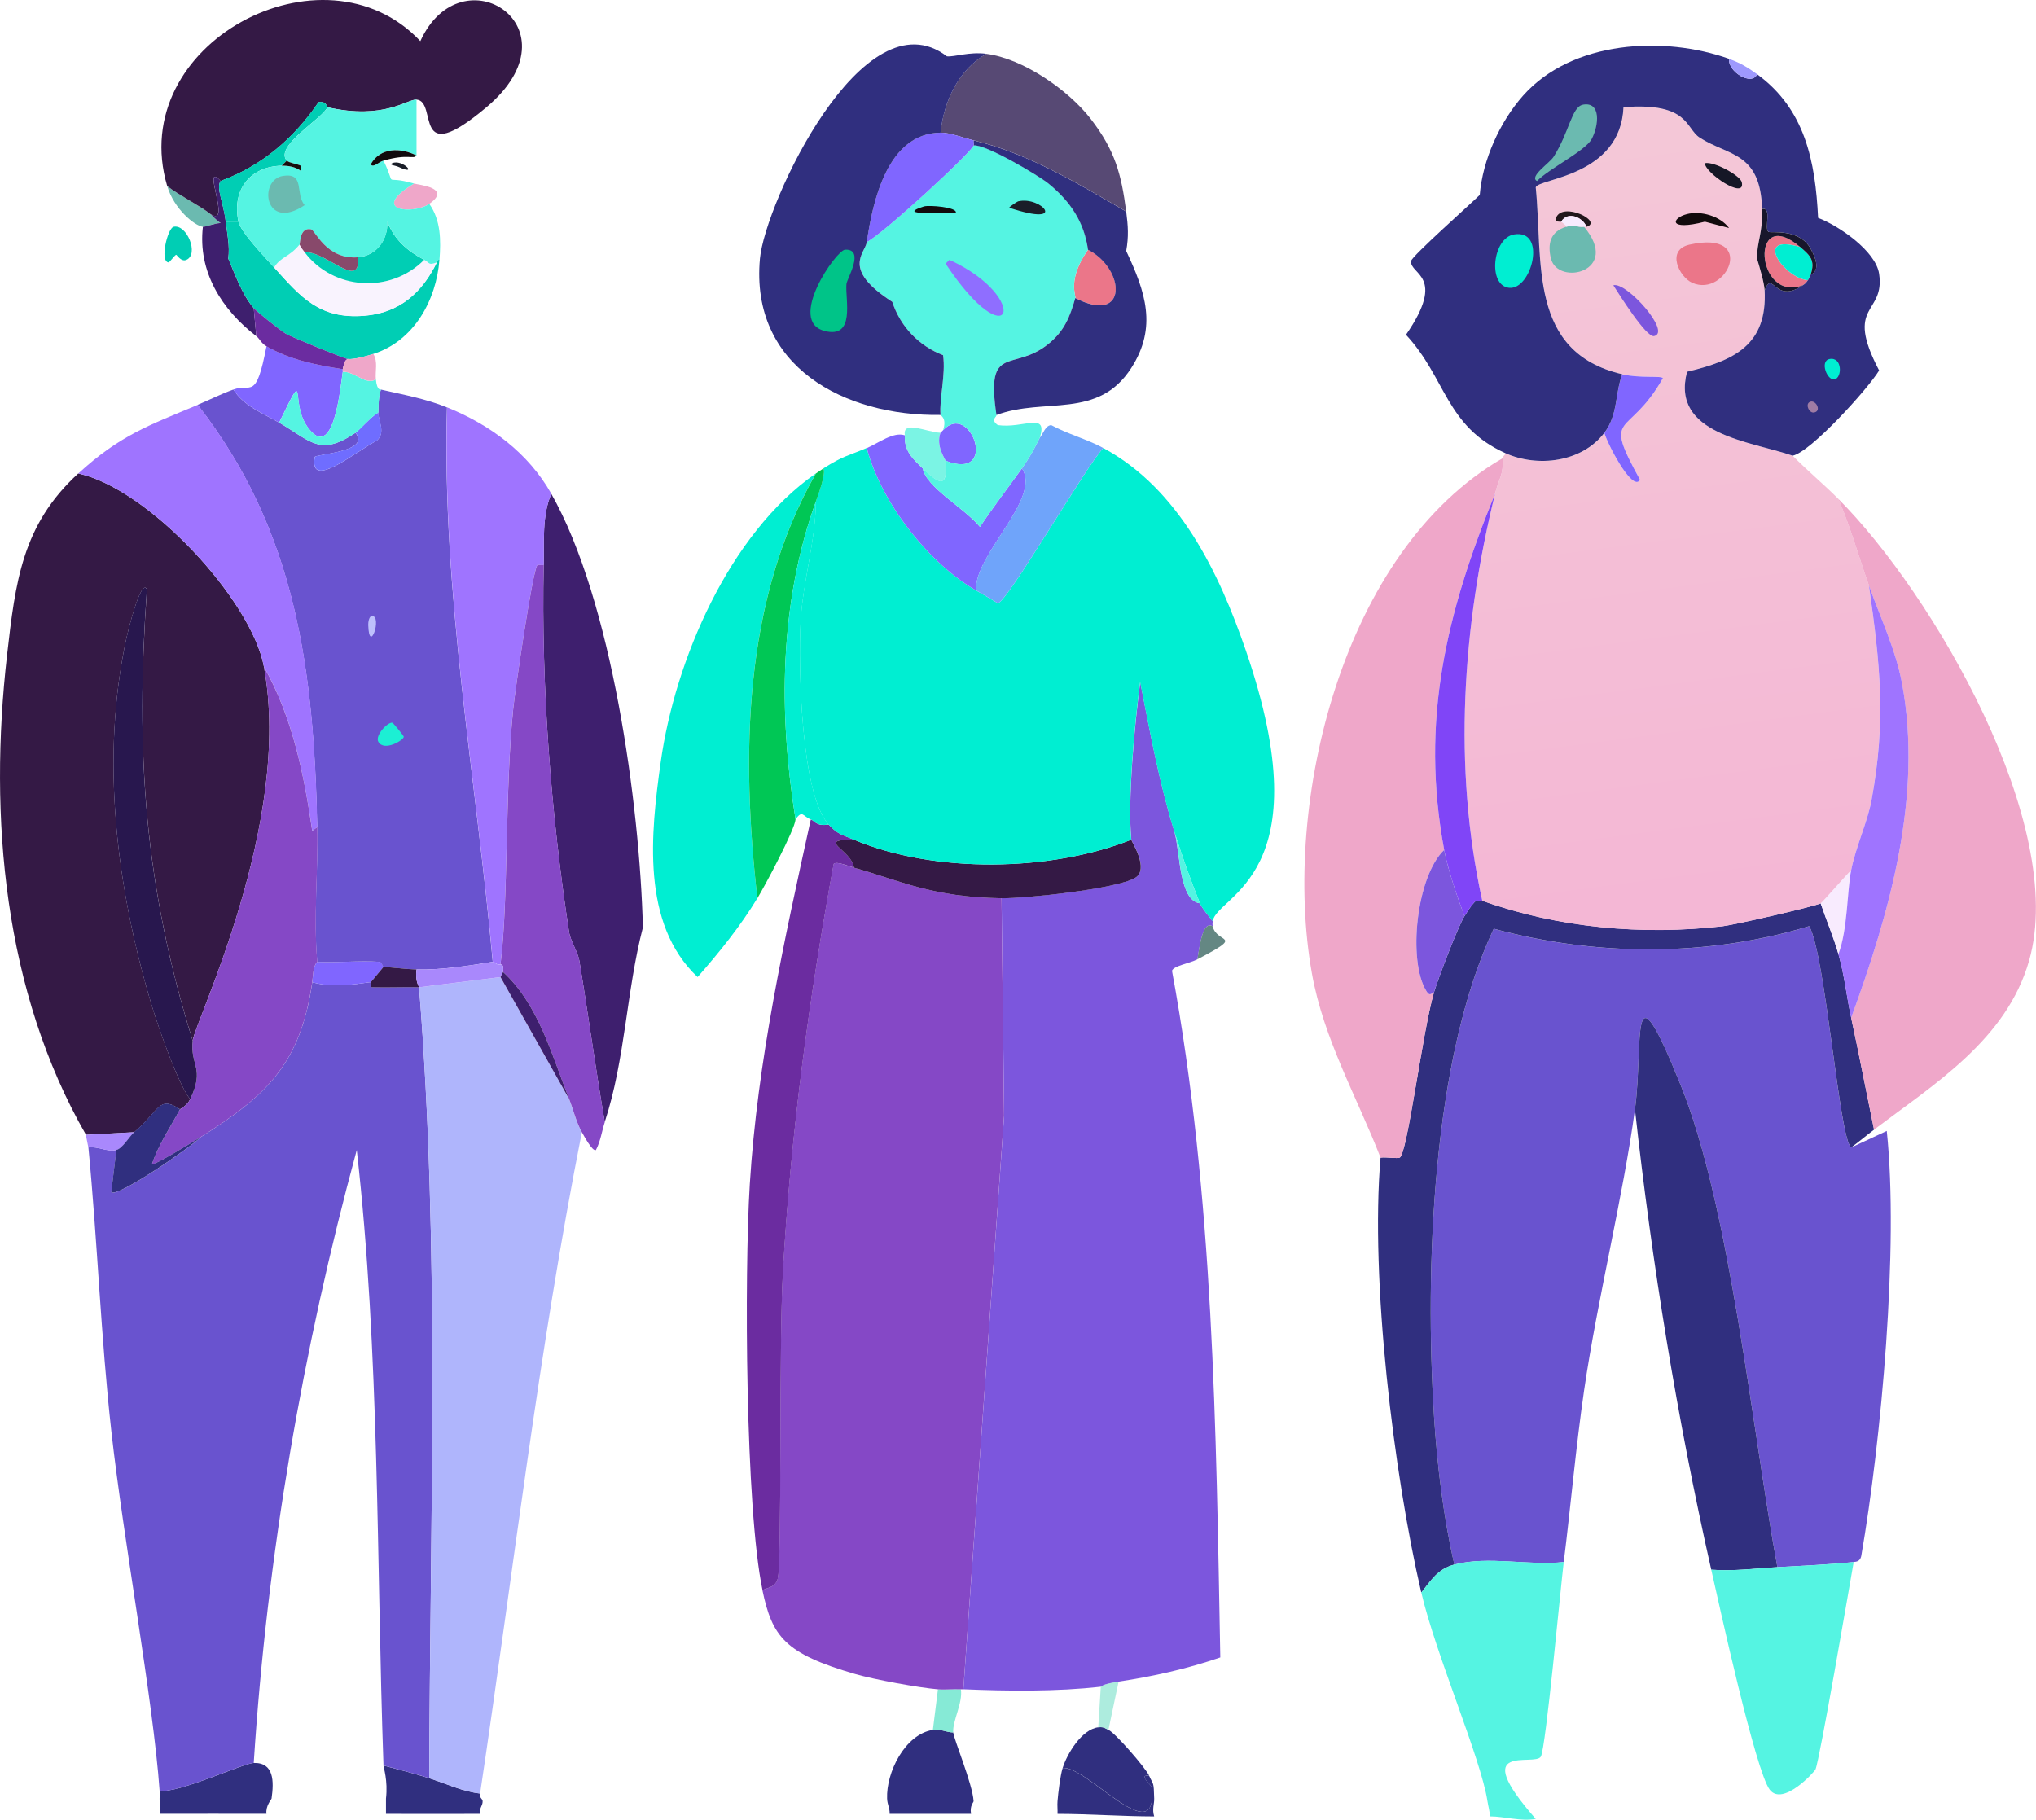 <?xml version="1.0" encoding="UTF-8"?>
<svg id="Layer_2" data-name="Layer 2" xmlns="http://www.w3.org/2000/svg" xmlns:xlink="http://www.w3.org/1999/xlink" viewBox="0 0 399.99 357.53">
  <defs>
    <style>
      .cls-1 {
        fill: url(#linear-gradient);
      }

      .cls-1, .cls-2, .cls-3, .cls-4, .cls-5, .cls-6, .cls-7, .cls-8, .cls-9, .cls-10, .cls-11, .cls-12, .cls-13, .cls-14, .cls-15, .cls-16, .cls-17, .cls-18, .cls-19, .cls-20, .cls-21, .cls-22, .cls-23, .cls-24, .cls-25, .cls-26, .cls-27, .cls-28, .cls-29, .cls-30, .cls-31, .cls-32, .cls-33, .cls-34, .cls-35, .cls-36, .cls-37, .cls-38, .cls-39, .cls-40, .cls-41, .cls-42, .cls-43 {
        stroke-width: 0px;
      }

      .cls-2 {
        fill: #f9f3fe;
      }

      .cls-3 {
        fill: #f8ebfe;
      }

      .cls-4 {
        fill: #7c56dd;
      }

      .cls-5 {
        fill: #28174e;
      }

      .cls-6 {
        fill: #88496b;
      }

      .cls-7 {
        fill: #6f6dff;
      }

      .cls-8 {
        fill: #6fa4fa;
      }

      .cls-9 {
        fill: #341945;
      }

      .cls-10 {
        fill: #55f4e2;
      }

      .cls-11 {
        fill: #574974;
      }

      .cls-12 {
        fill: #1a1e28;
      }

      .cls-13 {
        fill: #3e1f6e;
      }

      .cls-14 {
        fill: #18162b;
      }

      .cls-15 {
        fill: #110a0c;
      }

      .cls-16 {
        fill: #151726;
      }

      .cls-17 {
        fill: #21171b;
      }

      .cls-18 {
        fill: #1cefd4;
      }

      .cls-19 {
        fill: #170e0d;
      }

      .cls-20 {
        fill: #afb5fc;
      }

      .cls-21 {
        fill: #bec0fc;
      }

      .cls-22 {
        fill: #adecde;
      }

      .cls-23 {
        fill: #a988fc;
      }

      .cls-24 {
        fill: #302f7f;
      }

      .cls-25 {
        fill: #8f6eff;
      }

      .cls-26 {
        fill: #6bbab0;
      }

      .cls-27 {
        fill: #8066ff;
      }

      .cls-28 {
        fill: #8045f7;
      }

      .cls-29 {
        fill: #7bf4e4;
      }

      .cls-30 {
        fill: #9f7ca4;
      }

      .cls-31 {
        fill: #86ead6;
      }

      .cls-32 {
        fill: #8548c6;
      }

      .cls-33 {
        fill: #9f74ff;
      }

      .cls-34 {
        fill: #9e99fd;
      }

      .cls-35 {
        fill: #648783;
      }

      .cls-36 {
        fill: #eb7689;
      }

      .cls-37 {
        fill: #efa7c9;
      }

      .cls-38 {
        fill: #00ceb4;
      }

      .cls-39 {
        fill: #00c755;
      }

      .cls-40 {
        fill: #00c488;
      }

      .cls-41 {
        fill: #00eed2;
      }

      .cls-42 {
        fill: #6b2ca0;
      }

      .cls-43 {
        fill: #6953cf;
      }
    </style>
    <linearGradient id="linear-gradient" x1="313.29" y1="27.36" x2="332.96" y2="176.49" gradientUnits="userSpaceOnUse">
      <stop offset="0" stop-color="#f4c7d7"/>
      <stop offset="1" stop-color="#f4b7d5"/>
    </linearGradient>
  </defs>
  <g id="Layer_1-2" data-name="Layer 1">
    <g>
      <g>
        <g>
          <path class="cls-43" d="m363.67,225.46l7-3.25c2.4,22.74-1.07,60.79-5,83.45-.25,1.42-1.48,1.15-1.5,1.25-4.99.51-9.99.71-14.99,1-4.96-26.93-9.25-70.62-18.99-94.7-10.32-25.52-7.21-8.43-8.99,4.75-2.31,17.06-7.42,37.54-9.99,55.22-1.63,11.19-2.6,22.51-4,33.73-6.79.76-14.86-1.25-21.49.5-2.11-9.06-3.4-19.61-4-29.23-1.78-28.54-.45-69.89,11.74-95.7,20.09,5.46,42.02,5.55,61.97-.5,3.22,5.64,5.91,41.97,8.25,43.48Z"/>
          <path class="cls-24" d="m291.22,176.98c14.99,5.34,31.4,6.81,47.22,5,2.31-.27,18.19-3.92,19.24-4.5,1.13,3.35,2.52,6.58,3.5,9.99,1.18,4.11,1.6,8.36,2.5,12.49,1.58,7.31,2.98,14.66,4.5,21.99-1.51,1.14-2.97,2.38-4.5,3.5-2.33-1.5-5.03-37.84-8.25-43.48-19.95,6.05-41.87,5.96-61.97.5-12.19,25.81-13.52,67.16-11.74,95.7.6,9.63,1.89,20.18,4,29.23-3.28.87-4.52,3.03-6.5,5.5-5.44-23.38-10.05-61.6-8-85.45,1.11-.16,3.22.23,3.75,0,1.53-.66,4.45-24.67,6.75-32.48.74-2.52,4.79-13.15,6-14.99.68-1.03,1.31-2.16,2.25-3h1.25Z"/>
          <path class="cls-24" d="m349.18,307.91c-4.34.25-8.63.83-12.99.5-6.75-29.9-11.62-59.98-14.99-90.45,1.78-13.18-1.32-30.27,8.99-4.75,9.74,24.08,14.03,67.77,18.99,94.7Z"/>
        </g>
        <g>
          <path class="cls-10" d="m307.21,306.91c-.62,5-3.52,36.57-4.5,38.23-1.2,2.04-14.51-3.14-1,12.24-2.96.52-6.12-.49-8.99-.5-.05-1.03-.34-1.98-.5-3-1.26-8.32-10.16-28.81-12.99-40.98,1.98-2.47,3.21-4.63,6.5-5.5,6.63-1.75,14.7.26,21.49-.5Z"/>
          <path class="cls-10" d="m364.17,306.91c-.95,5.41-6.67,38.83-7.5,40.73-.22.52-6.44,7.34-8.99,4-2.8-3.67-9.95-36.4-11.49-43.23,4.37.33,8.66-.25,12.99-.5,5.01-.29,10-.49,14.99-1Z"/>
        </g>
        <path class="cls-3" d="m361.18,187.48c-.98-3.41-2.37-6.64-3.5-9.99.39-.21,5.01-5.56,6-6.5-.8,4.11-.66,11.63-2.5,16.49Z"/>
        <g>
          <path class="cls-1" d="m346.18,41.06c.15,4.81-1.05,6.56-1,9.74.49,1.61,1.43,4.78,1.5,6.25.52,10.61-5.82,13.77-15.24,15.99-3.27,12.36,12.51,13.64,20.74,16.49,2.91,2.97,6.04,5.54,8.99,8.5,2.39,5.54,3.99,11.33,6,16.99,2.21,15.66,3.4,26.47.5,42.23-.8,4.32-3.1,9.14-4,13.74-.99.93-5.61,6.28-6,6.5-1.05.58-16.93,4.23-19.24,4.5-15.82,1.82-32.23.34-47.22-5-5.81-26.35-3.91-53.91,2.5-79.96.75-3.06,1.69-3.6,1.5-7-.03-.47.55-.55.5-1,6.33,2.86,15.05,1.85,19.49-4,.25,1.44,5.42,11.82,7,9.24-7.54-13.72-2.37-7.84,4.5-19.99-.4-.51-4.52.06-8-.75-18.53-4.33-15.53-22.15-16.99-36.73.55-1.78,16.65-2.11,17.24-15.74,12.96-.99,12.13,4.16,14.99,6,5.62,3.61,11.9,2.76,12.24,13.99Z"/>
          <g>
            <path class="cls-27" d="m315.2,85.03c2.69-3.55,2.04-7.52,3.5-11.49,3.47.81,7.6.24,8,.75-6.87,12.15-12.03,6.27-4.5,19.99-1.57,2.58-6.75-7.81-7-9.24Z"/>
            <g>
              <path class="cls-36" d="m331.94,48.06c13.39-2.97,7.33,10.54.5,7.5-2.51-1.12-5.22-6.45-.5-7.5Z"/>
              <path class="cls-26" d="m311.2,44.56c7.37,8.81-5.14,11.72-6.5,6.25-.73-2.93-.1-5.33,3-6.25,1.8-.53,1.96.15,3.5,0Z"/>
              <path class="cls-4" d="m316.95,56.05c2.57-.74,11.5,9.27,8,9.99-1.53.32-6.89-8.26-8-9.99Z"/>
              <path class="cls-16" d="m334.94,32.06c1.8-.38,6.96,2.43,7.25,3.75.79,3.6-7.3-1.87-7.25-3.75Z"/>
              <path class="cls-15" d="m331.44,42.06c2.69-.68,6.5.37,8.25,2.75l-4.75-1.25c-7.25,1.87-6.62-.71-3.5-1.5Z"/>
              <path class="cls-17" d="m311.7,44.56c-.76-1.87-3.7-3.17-5-1-.08-.06-1.36.21-1-.75,1.24-3.31,9.33.71,6,1.75Z"/>
              <path class="cls-3" d="m311.7,44.56c-.17.01-.33-.02-.5,0-1.54.15-1.7-.53-3.5,0-.13-.4-.67-.73-1-1,1.29-2.17,4.24-.87,5,1Z"/>
            </g>
          </g>
        </g>
        <g>
          <path class="cls-36" d="m353.68,48.55c-9.52-2.86-3.08,6.21,1.5,6.5-.41.56-.41.59-1,1-9.3,3.57-10.54-16.06-.5-7.5Z"/>
          <path class="cls-41" d="m353.68,48.55c1.92,1.64,3.02,2.61,2,5.5-.11.3-.33.77-.5,1-4.58-.29-11.02-9.36-1.5-6.5Z"/>
        </g>
        <g>
          <path class="cls-24" d="m339.69,11.58c-.26,2.55,4.53,5.39,5.5,3,9.43,6.86,11.45,17.11,11.99,28.23,3.98,1.49,11.33,6.49,11.99,10.99,1.19,8.12-6.94,5.77,0,18.99-2.21,3.63-13.46,16.05-16.99,16.74-8.23-2.85-24.01-4.13-20.74-16.49,9.43-2.22,15.76-5.38,15.24-15.99,1.6-4.2,1.92,2.85,7.5-1,.59-.4.59-.44,1-1,.17-.23.39-.7.5-1,.11-.29,2.57-.63,0-5.25-2.22-3.98-7.87-2.98-8.25-3.25-.91-.65.77-4.88-1.25-4.5-.34-11.23-6.62-10.38-12.24-13.99-2.86-1.83-2.03-6.99-14.99-6-.59,13.63-16.69,13.97-17.24,15.74,1.46,14.58-1.54,32.4,16.99,36.73-1.46,3.97-.81,7.94-3.5,11.49-4.44,5.85-13.16,6.86-19.49,4-11.72-5.3-11.59-14.75-19.49-23.24,8.07-11.69.7-11.8,1-14.49.1-.93,11.91-11.4,13.49-12.99.56-6.84,3.92-14.32,8.5-19.49,9.65-10.89,27.69-11.82,40.48-7.25Z"/>
          <g>
            <path class="cls-14" d="m355.68,54.05c1.02-2.89-.08-3.86-2-5.5-10.04-8.56-8.8,11.06.5,7.5-5.57,3.85-5.9-3.2-7.5,1-.07-1.46-1.01-4.64-1.5-6.25-.05-3.19,1.15-4.93,1-9.74,2.02-.38.34,3.85,1.25,4.5.38.27,6.02-.74,8.25,3.25,2.57,4.62.11,4.96,0,5.25Z"/>
            <g>
              <path class="cls-34" d="m345.19,14.57c-.97,2.39-5.76-.44-5.5-3,2.17.77,3.65,1.66,5.5,3Z"/>
              <path class="cls-41" d="m297.46,46.06c6.5-1.07,3.47,10.99-1,10.49-4.23-.46-3.25-9.8,1-10.49Z"/>
              <path class="cls-26" d="m310.95,20.57c3.64-.68,3.17,4.09,1.75,6.75-1.25,2.33-8.42,5.84-10.74,8.25-1.63-.86,2.46-3.51,3.25-4.75,3.09-4.82,3.55-9.84,5.75-10.24Z"/>
              <path class="cls-41" d="m359.43,70.54c2.54-.47,2.49,3.67,1,4-1.48.32-2.98-3.63-1-4Z"/>
              <path class="cls-30" d="m355.43,79.04c1.15-.79,2.58,1.67,1,2-1,.21-1.75-1.48-1-2Z"/>
            </g>
          </g>
        </g>
        <g>
          <path class="cls-37" d="m293.71,97.03c-9.57,23.42-14.72,44.55-9.99,69.96-5.45,5.19-7.2,21.77-3.5,27.73.56.9.75.69,1.5.25-2.3,7.81-5.22,31.82-6.75,32.48-.53.23-2.63-.16-3.75,0-4.7-12.05-11.2-23.34-13.49-36.23-5.95-33.41,5.98-83.02,37.48-101.19.19,3.4-.75,3.94-1.5,7Z"/>
          <path class="cls-37" d="m368.17,221.96c-1.51-7.32-2.92-14.68-4.5-21.99,7.57-20.71,14.13-43.57,9.99-65.71-1.24-6.62-4.26-12.94-6.5-19.24-2.01-5.66-3.61-11.45-6-16.99,18.62,18.65,45.06,64.09,37.48,90.7-4.43,15.53-18.55,24.21-30.48,33.23Z"/>
          <path class="cls-33" d="m363.67,199.97c-.89-4.13-1.32-8.39-2.5-12.49,1.84-4.86,1.7-12.38,2.5-16.49.9-4.6,3.2-9.43,4-13.74,2.91-15.75,1.71-26.57-.5-42.23,2.23,6.3,5.26,12.62,6.5,19.24,4.13,22.14-2.42,45-9.99,65.71Z"/>
          <path class="cls-28" d="m291.22,176.98h-1.25c-.94.84-1.57,1.97-2.25,3-1.43-3.66-3.3-9.25-4-12.99-4.73-25.42.43-46.54,9.99-69.96-6.4,26.05-8.31,53.61-2.5,79.96Z"/>
          <path class="cls-4" d="m283.72,166.99c.7,3.74,2.57,9.33,4,12.99-1.21,1.85-5.26,12.48-6,14.99-.75.44-.94.65-1.5-.25-3.7-5.96-1.95-22.55,3.5-27.73Z"/>
        </g>
      </g>
      <g>
        <g>
          <path class="cls-24" d="m187.27,340.39c.1,1.3,3.8,10.11,4,13.49.02.27-.79.87-.5,2.5-5.33-.01-10.66,0-15.99,0,.04-1.14-.45-1.79-.5-3-.2-5.06,3.45-12.61,8.99-13.49,1.49-.24,2.59.46,4,.5Z"/>
          <g>
            <path class="cls-24" d="m225.75,348.89c.87,1.91.91,1.1,1,4.5.03,1.12-.45,2.05,0,3.5-6.28-.01-12.66-.49-18.99-.5.04-.83-.07-1.68,0-2.5.14-1.72.54-4.98,1-6.5,4.68-.62,18.86,16.78,17.49,3.75-.05-.44-2.76-2.5-.5-2.25Z"/>
            <path class="cls-24" d="m217.76,339.89c1.31.55,7.3,7.47,8,8.99-2.26-.25.45,1.81.5,2.25,1.37,13.03-12.81-4.37-17.49-3.75.81-2.69,3.73-7.62,7-8,1.17-.14,1.36.23,2,.5Z"/>
          </g>
        </g>
        <path class="cls-31" d="m188.77,331.9c.43,2.65-1.67,6.22-1.5,8.5-1.41-.04-2.5-.74-4-.5l1-8c1.48.12,3.01-.07,4.5,0Z"/>
        <path class="cls-22" d="m219.76,330.4l-2,9.49c-.64-.27-.83-.63-2-.5l.5-8c.18-.02.13-.5,3.5-1Z"/>
        <g>
          <path class="cls-4" d="m230.75,163.49c1.15,4.21.87,13.46,5,13.99.39.95,1.77,2.58,2.5,3.5-.05.27-.06.74,0,1-1.84-1-2.43,2.91-3,6.5-1.51.79-4.69,1.28-5,2.25,8.2,44.48,8.65,89.83,9.49,134.92-6.51,2.23-13.19,3.73-19.99,4.75-3.36.5-3.32.98-3.5,1-8.56.98-18.37.87-26.98.5q4-56.34,8-112.69-.25-21.36-.5-42.73c4.77.06,22.63-1.84,26.24-4,2.88-1.73-.71-7.09-.75-7.5-.76-7.72.66-22.77,1.75-30.98,1.95,9.89,3.73,19.84,6.75,29.48Z"/>
          <path class="cls-32" d="m167.78,170.49c8.72,2.42,15.36,5.81,28.98,6q.25,21.36.5,42.73-4,56.34-8,112.69c-.17,0-.33,0-.5,0-1.49-.07-3.02.12-4.5,0-3.78-.31-12.56-1.93-16.24-3-13.91-4.03-16.32-7.37-18.24-16.49,1.3-.58,2.51-.58,3-2.25.84-2.88.22-45.95,1-59.97,1.5-27.03,5.12-53.85,9.99-80.46.55-.59,2.98.47,4,.75Z"/>
          <path class="cls-42" d="m162.79,161.99c1.78,1.96,2.68,2.02,5,3-7.77-.06-.49,1.9,0,5.5-1.02-.28-3.45-1.34-4-.75-4.88,26.61-8.49,53.42-9.99,80.46-.78,14.01-.16,57.09-1,59.97-.48,1.66-1.69,1.67-3,2.25-3.36-15.93-3.59-62.09-2.5-79.71,1.51-24.27,6.78-48.03,11.99-71.71.77.27,1.08,1.41,3.5,1Z"/>
          <path class="cls-9" d="m167.78,164.99c15.79,6.64,38.51,6.32,54.47,0,.04.41,3.63,5.77.75,7.5-3.6,2.16-21.47,4.06-26.24,4-13.63-.18-20.26-3.58-28.98-6-.49-3.6-7.77-5.56,0-5.5Z"/>
        </g>
        <g>
          <path class="cls-41" d="m170.28,88.03c2.76,10.55,12.05,22.57,21.49,27.98,1.42.82,2.86,1.63,4.25,2.5,1.85-.1,17.54-27.3,20.74-30.48,14.83,8,22.71,24.4,27.98,39.73,15.29,44.42-5.59,48.07-6.5,53.22-.73-.92-2.11-2.55-2.5-3.5-1.78-4.35-3.59-9.5-5-13.99-3.01-9.64-4.8-19.59-6.75-29.48-1.09,8.21-2.51,23.26-1.75,30.98-15.96,6.32-38.68,6.64-54.47,0-2.32-.97-3.22-1.04-5-3-5.49-6.05-5.94-31.35-5.5-39.73.42-7.95,2.98-16.01,3-23.74.53-1.48,2.01-5.44,1.5-6.5,4.13-2.59,4.6-2.34,8.5-4Z"/>
          <path class="cls-41" d="m148.79,176.48c-3.37,5.55-7.47,10.62-11.74,15.49-11.15-10.49-9.2-28.27-7.25-42.23,2.79-19.96,13.47-44.92,30.48-56.72-14.32,25.14-14.67,55.46-11.49,83.45Z"/>
          <path class="cls-39" d="m160.29,98.53c-7.21,20.01-7.35,41.6-4,62.47-.14,2.02-5.99,13.01-7.5,15.49-3.18-28-2.82-58.32,11.49-83.45.52-.36.97-.67,1.5-1,.51,1.06-.97,5.02-1.5,6.5Z"/>
          <g>
            <path class="cls-27" d="m177.78,85.53c-.21,3.07,1.6,4.68,3.5,6.5.69,3.75,8,7.61,11.24,11.49,2.62-3.93,5.5-7.66,8.25-11.49,3.94,5.93-9.52,17.03-8.99,23.99-9.44-5.41-18.73-17.43-21.49-27.98,2.26-.96,5.23-3.29,7.5-2.5Z"/>
            <path class="cls-8" d="m216.76,88.03c-3.2,3.18-18.89,30.38-20.74,30.48-1.39-.87-2.82-1.68-4.25-2.5-.53-6.96,12.93-18.05,8.99-23.99,2.31-3.23,3.29-5.72,3.5-6,.83-1.08,1.11-2.37,2.25-2.5,3.24,1.77,7.02,2.75,10.24,4.5Z"/>
          </g>
          <path class="cls-41" d="m162.79,161.99c-2.42.41-2.73-.73-3.5-1-1.55-.55-1.62-1.99-3,0-3.36-20.87-3.21-42.46,4-62.47-.02,7.73-2.58,15.78-3,23.74-.45,8.38,0,33.68,5.5,39.73Z"/>
          <path class="cls-10" d="m235.75,177.48c-4.13-.53-3.85-9.78-5-13.99,1.4,4.49,3.22,9.65,5,13.99Z"/>
        </g>
        <g>
          <path class="cls-36" d="m211.26,58.55c.14-.49-1.61-3.68,2.5-9.49,7.36,3.78,7.92,14.86-2.5,9.49Z"/>
          <g>
            <path class="cls-29" d="m184.77,85.03c-.98,2.59.98,5.21,1,5.5.46,5.67-1.33,4.54-4.5,1.5-1.89-1.82-3.71-3.42-3.5-6.5-.51-3.07,4.21-.63,7-.5Z"/>
            <path class="cls-27" d="m185.77,90.53c-.02-.29-1.98-2.91-1-5.5.01-.03.33-.31.5-.5,5.44-5.87,11.07,10.13.5,6Z"/>
            <g>
              <path class="cls-10" d="m213.76,49.05c-4.11,5.81-2.36,9.01-2.5,9.49-1.06,3.72-2.13,6.46-5.25,8.99-7.01,5.71-12.38-.3-10.24,13.99.07.45-1.27.88.25,2,5.02.74,9.92-2.74,8.25,2.5-.21.28-1.19,2.77-3.5,6-2.74,3.84-5.63,7.57-8.25,11.49-3.25-3.88-10.56-7.74-11.24-11.49,3.16,3.04,4.96,4.17,4.5-1.5,10.57,4.13,4.94-11.87-.5-6,.78-2.39-.48-2.83-.5-3-.29-3.16,1.05-7.85.5-11.74-4.77-1.82-8.41-5.63-9.99-10.49-10.06-6.48-5.32-9.51-5-11.74,3.21-1.61,20.6-17.63,20.99-18.99,2.21-.36,12.77,5.87,14.74,7.5,4.25,3.49,6.97,7.47,7.75,12.99Z"/>
              <path class="cls-25" d="m186.52,51.05c16.38,7.52,12.05,20.05-.75.75l.75-.75Z"/>
              <path class="cls-12" d="m200.02,39.56c4.54-1.11,10.02,5.16-1.75,1.25-.01-.16,1.55-1.2,1.75-1.25Z"/>
              <path class="cls-15" d="m181.53,40.56c.93-.29,6.59.12,6.25,1.25-5.33.1-11.26.32-6.25-1.25Z"/>
            </g>
          </g>
          <g>
            <path class="cls-24" d="m221.25,41.56c.37,2.85.51,4.91,0,7.75,3.77,8.02,6.16,14.96,1,22.99-6.57,10.22-17.03,5.7-26.49,9.24-2.14-14.29,3.23-8.29,10.24-13.99,3.11-2.53,4.19-5.28,5.25-8.99,10.42,5.37,9.86-5.71,2.5-9.49-.78-5.52-3.49-9.5-7.75-12.99-1.97-1.62-12.53-7.85-14.74-7.5.07-.26-.04-.68,0-1,10.79,2.58,20.48,8.47,29.98,13.99Z"/>
            <path class="cls-11" d="m221.25,41.56c-9.51-5.52-19.19-11.41-29.98-13.99-2.06-.49-4.63-1.52-6.5-1.5.65-6.11,3.48-12.34,8.99-15.49,7.19.9,16.12,7.1,20.49,12.74,4.85,6.27,6.05,10.96,7,18.24Z"/>
            <path class="cls-27" d="m184.77,26.07c1.86-.02,4.44,1.01,6.5,1.5-.04.32.07.74,0,1-.39,1.36-17.77,17.38-20.99,18.99,1.15-7.84,4-21.38,14.49-21.49Z"/>
            <g>
              <path class="cls-24" d="m193.77,10.58c-5.51,3.15-8.35,9.38-8.99,15.49-10.49.11-13.35,13.64-14.49,21.49-.33,2.24-5.07,5.26,5,11.74,1.59,4.86,5.23,8.67,9.99,10.49.55,3.9-.79,8.58-.5,11.74-18.87.27-37.44-9.48-35.48-30.73,1-10.85,20.33-52.26,36.73-39.73,1.51.15,4.32-.93,7.75-.5Z"/>
              <path class="cls-40" d="m166.04,49.05c3.95-.14.34,5.73.25,6.75-.27,3.07,1.83,10.76-4.25,9.24-7.54-1.88,2.23-15.93,4-15.99Z"/>
            </g>
          </g>
        </g>
      </g>
      <g>
        <path class="cls-24" d="m53.35,353.38c-.02.16-1.2,1.46-1,3-7,0-13.99-.03-20.99,0v-2.5c-.03-.66.05-1.34,0-2,4.08.37,16.38-5.44,18.49-5.5,4-.1,3.98,3.63,3.5,7Z"/>
        <path class="cls-24" d="m84.33,349.39c3.31,1.05,6.49,2.6,9.99,3-.23.83.49,1.01.5,1.5.03.94-.76,1.45-.5,2.5-6.16-.01-12.33.02-18.49,0v-3c.41-3.56-.49-6.17-.5-6.5,2.96.76,6.09,1.58,8.99,2.5Z"/>
        <g>
          <path class="cls-43" d="m72.84,192.97c.05,0-.16.99.25,1,3.08.08,6.17-.06,9.24,0,4.13,51.79,2.15,103.56,2,155.41-2.9-.92-6.03-1.74-8.99-2.5-1.41-40.3-.71-80.86-5.25-120.93-10.68,39.29-17.63,79.79-20.24,120.43-2.11.05-14.41,5.87-18.49,5.5-1.31-18.16-7.1-49.19-9.49-70.71-2.06-18.51-2.72-37.19-4.5-55.72,1.85-.28,3.65.92,5.5.5l-1,8.25c.92,1.35,15.9-8.97,17.49-10.74,13.24-8.33,19.67-14.58,21.99-30.48,4.63,1.38,10.7-.03,11.49,0Z"/>
          <path class="cls-20" d="m98.32,191.97l13.49,23.99c.82,2.09,1.37,4.53,2.5,6.5-8.52,42.99-13.5,86.6-19.99,129.93-3.51-.4-6.68-1.95-9.99-3,.15-51.86,2.13-103.63-2-155.41l15.99-2Z"/>
        </g>
        <g>
          <path class="cls-38" d="m34.11,44.56c2.59-.58,5.05,5.42,2.5,6.5-1.05.45-1.87-1.02-2-1-.25.03-1.31,1.52-1.5,1.5-1.78-.18-.19-6.73,1-7Z"/>
          <path class="cls-26" d="m41.35,42.06c.38.31,1.12,1.27,2,1.75-1.5.14-3.06.81-3.5.75-1.62-.21-5.65-3.46-7-8,2.23,1.75,6.63,3.98,8.5,5.5Z"/>
          <path class="cls-35" d="m238.24,181.98c.79,3.54,6.6,1.5-3,6.5.57-3.59,1.15-7.5,3-6.5Z"/>
          <path class="cls-12" d="m77.08,32.06c1.96-.86,5.23,2.6,1.25.75-.74-.34-2.08-.39-1.25-.75Z"/>
        </g>
        <path class="cls-27" d="m75.34,189.98l-2.5,3c-.8-.03-6.86,1.38-11.49,0,.16-1.09.12-3.19,1-4,4.05.21,8.2-.28,12.24,0,.38.03.69,1,.75,1Z"/>
        <g>
          <path class="cls-43" d="m45.85,76.54c2.15,3.34,5.83,4.66,8.99,6.5,6.28,3.65,7.97,6.71,14.99,2,3.16,3.74-7.9,4.19-8,4.75-1.17,6.64,7.74-.85,12.24-3.25,1.74-1.67.24-3.73.25-5.5.03-3.92.52-4.27.5-4.5,4.34.99,8.85,1.81,12.99,3.5-1.02,36.57,5.7,72.63,8.99,108.94-4.5.73-10.15,1.64-14.99,1.5-2.04-.06-4.4-.37-6.5-.5-.06,0-.37-.97-.75-1-4.04-.28-8.19.21-12.24,0-.78-8.83.2-17.63,0-26.49-.69-30.69-4.07-58.04-23.49-82.95,2.39-1,4.51-2.1,7-3Z"/>
          <path class="cls-7" d="m69.84,85.03c.75-.5,3.09-3.2,4.5-4-.01,1.77,1.49,3.83-.25,5.5-4.51,2.4-13.42,9.89-12.24,3.25.1-.56,11.15-1.01,8-4.75Z"/>
          <path class="cls-18" d="m77.08,142c.17.04,2.25,2.57,2.25,2.75,0,.68-3.87,2.97-5,1-.72-1.26,1.89-3.94,2.75-3.75Z"/>
          <path class="cls-43" d="m74.09,126.01l1.5,9.99c-.56-1.11-2.78-10.03-1.5-9.99Z"/>
          <path class="cls-21" d="m73.09,121.01c2.06.05-.56,7.82-.75,1.75-.02-.54.19-1.76.75-1.75Z"/>
        </g>
        <g>
          <path class="cls-9" d="m51.85,131.01c5.7,30.71-13.57,69.7-13.99,73.46-9.54-30.64-11.25-56.79-8.99-88.7-1.22-2.27-3.84,8.78-4,9.49-5.2,23.76-1.97,49.4,5,72.46,1.27,4.19,5.24,15.58,7.5,18.24-.64,1.34-1.93,1.87-2,2-4.19-2.78-3.92.11-8.99,4.5l-9.49.5C.72,194.8-2.24,160.55,1.38,128.76c1.65-14.46,2.96-25.63,13.99-35.73,13.81,2.98,34.04,24.85,36.48,37.98Z"/>
          <path class="cls-13" d="m118.81,220.46c-1.82-10.55-3.25-21.17-5-31.73-.25-1.52-1.77-4.01-2-5.5-3.59-23.36-5.51-48.62-5-72.21.1-4.44-.35-9.83,1.5-13.99,11.88,20.96,17.38,60.97,17.99,85.2-3.25,12.5-3.45,25.91-7.5,38.23Z"/>
          <path class="cls-33" d="m108.32,97.03c-1.85,4.16-1.4,9.55-1.5,13.99-.51.05-1.17-.09-1.25,0-.96,1.06-4.4,24.88-4.75,28.23-1.64,15.99-.93,37.92-2.5,50.22-.84.24-1.09-.57-1.5-.5-3.3-36.31-10.01-72.37-8.99-108.94,8.55,3.48,15.93,8.94,20.49,16.99Z"/>
          <path class="cls-33" d="m38.86,79.54c19.42,24.92,22.8,52.26,23.49,82.95l-1,.75c-1.62-11.05-3.9-22.41-9.49-32.23-2.44-13.13-22.67-35-36.48-37.98,8.17-7.48,13.67-9.38,23.49-13.49Z"/>
          <path class="cls-32" d="m106.82,111.02c-.51,23.59,1.41,48.85,5,72.21.23,1.49,1.75,3.97,2,5.5,1.75,10.56,3.18,21.18,5,31.73-.58,1.78-.84,3.78-1.75,5.5-.7.35-2.41-2.92-2.75-3.5-1.13-1.97-1.67-4.41-2.5-6.5-3.42-8.68-6.02-18.59-12.99-24.99.24-1.74-.51-1.42-.5-1.5,1.57-12.3.86-34.23,2.5-50.22.34-3.35,3.78-27.17,4.75-28.23.08-.09.74.05,1.25,0Z"/>
          <path class="cls-23" d="m26.36,222.46c-.92.79-2.29,3.22-3.5,3.5-1.85.43-3.65-.78-5.5-.5l-.5-2.5,9.49-.5Z"/>
          <path class="cls-32" d="m62.34,162.49c.2,8.85-.78,17.65,0,26.49-.87.81-.84,2.91-1,4-2.32,15.91-8.75,22.15-21.99,30.48-.71.45-9.23,5.72-9.49,5.25,1.28-3.82,3.61-7.22,5.5-10.74.07-.12,1.36-.66,2-2,2.96-6.14-.05-6.56.5-11.49.42-3.76,19.69-42.75,13.99-73.46,5.59,9.83,7.88,21.18,9.49,32.23l1-.75Z"/>
          <path class="cls-24" d="m35.36,217.96c-1.89,3.52-4.22,6.93-5.5,10.74.27.47,8.78-4.8,9.49-5.25-1.59,1.77-16.57,12.09-17.49,10.74l1-8.25c1.21-.28,2.58-2.71,3.5-3.5,5.08-4.39,4.81-7.28,8.99-4.5Z"/>
          <path class="cls-9" d="m81.83,190.48c-.31,2.35.48,3.3.5,3.5-3.08-.06-6.17.08-9.24,0-.41-.01-.2-1-.25-1l2.5-3c2.1.12,4.46.44,6.5.5Z"/>
          <path class="cls-5" d="m37.86,204.47c-.55,4.93,2.46,5.36-.5,11.49-2.26-2.66-6.23-14.05-7.5-18.24-6.97-23.06-10.2-48.7-5-72.46.16-.72,2.78-11.77,4-9.49-2.26,31.91-.55,58.06,8.99,88.7Z"/>
          <path class="cls-23" d="m98.32,189.48c0,.08.74-.24.5,1.5l-.5,1-15.99,2c-.02-.2-.81-1.15-.5-3.5,4.84.14,10.49-.77,14.99-1.5.41-.07.66.74,1.5.5Z"/>
          <path class="cls-13" d="m111.82,215.96l-13.49-23.99.5-1c6.97,6.4,9.57,16.31,12.99,24.99Z"/>
        </g>
        <g>
          <g>
            <path class="cls-9" d="m81.83,19.57c-1.75-.15-6.37,4.04-17.49,1.5-.1-.02-.19-1.26-1.75-1-4.86,7.13-11.11,12.51-19.24,15.49-3.99-4.24,2.31,9.26-2,6.5-1.86-1.51-6.27-3.75-8.5-5.5C24.56,8.59,63.61-12.11,82.58,8.08c8.1-17.79,31.56-2.62,12.99,12.99-14.8,12.44-9.43-1.14-13.74-1.5Z"/>
            <path class="cls-13" d="m43.35,35.56c-.94,1.31.53,4.08,1,8,.29,2.44.82,4.76.5,7.25,1.35,3.18,2.72,7.09,5,9.74l.5,5.5c-6.76-5.19-11.51-12.65-10.49-21.49.44.06,2-.61,3.5-.75-.88-.48-1.62-1.44-2-1.75,4.31,2.76-1.99-10.73,2-6.5Z"/>
          </g>
          <g>
            <path class="cls-38" d="m46.85,43.56c.44,2.08,5.34,7.15,7,8.99,5.3,5.89,8.96,10.2,17.74,9.49,6.96-.56,11.36-4.6,14.24-10.49.06-.12-.11-.55.5-.5-.62,7.95-5,15.95-12.99,18.49-1.31.42-3.77,1.11-5,1-.66-.06-10.97-4.24-12.24-5-1.02-.6-5.56-4.2-6.25-5-2.28-2.66-3.64-6.56-5-9.74.32-2.49-.21-4.8-.5-7.25h2.5Z"/>
            <path class="cls-27" d="m67.34,72.54c-.04.16.03.34,0,.5-.43,2.47-1.69,18.29-7,10.74-3.42-4.86.17-12.42-5.5-.75-3.16-1.84-6.84-3.16-8.99-6.5,3.52-1.28,4.42,2.33,6.5-8.5,4.51,2.64,9.89,3.72,14.99,4.5Z"/>
            <path class="cls-10" d="m73.84,74.54c.25,2.42.99,1.89,1,2,.02.23-.47.58-.5,4.5-1.4.79-3.75,3.5-4.5,4-7.02,4.71-8.71,1.65-14.99-2,5.67-11.67,2.08-4.11,5.5.75,5.31,7.54,6.57-8.27,7-10.74,2.3-.11,4.5,2.72,6.5,1.5Z"/>
            <path class="cls-42" d="m68.34,70.54c-.74.21-.86,1.4-1,2-5.1-.78-10.48-1.86-14.99-4.5-1.05-.61-1.35-1.5-2-2l-.5-5.5c.69.8,5.23,4.39,6.25,5,1.28.76,11.58,4.94,12.24,5Z"/>
            <path class="cls-37" d="m84.33,40.06c-2.99,2.09-12.06,1.5-3-4,1.02.29,7.51.84,3,4Z"/>
            <path class="cls-37" d="m73.34,69.54c.95,1.56.33,3.34.5,5-1.99,1.22-4.2-1.61-6.5-1.5.03-.16-.04-.34,0-.5.14-.6.26-1.79,1-2,1.23.12,3.69-.58,5-1Z"/>
            <path class="cls-38" d="m64.34,21.07c-1.07,2.3-10.49,7.63-8,10.49l-1,1c-6.04.11-9.85,4.54-8.5,10.99h-2.5c-.47-3.91-1.94-6.68-1-8,8.13-2.98,14.37-8.36,19.24-15.49,1.56-.26,1.65.98,1.75,1Z"/>
            <path class="cls-2" d="m59.84,49.55c5.6,7.45,16.85,8.21,23.49,1.5,1.16.61.73,1.13,2.5.5-2.88,5.9-7.28,9.93-14.24,10.49-8.78.71-12.44-3.6-17.74-9.49,1.32-2.15,2.87-1.93,5-4.5.25.53.65,1.04,1,1.5Z"/>
            <path class="cls-38" d="m83.33,51.05c-6.64,6.72-17.88,5.95-23.49-1.5,4.17-.29,11.02,7.66,10.49,1,3.68-.31,5.94-3.5,5.75-7,1.38,3.51,3.91,5.76,7.25,7.5Z"/>
            <g>
              <path class="cls-10" d="m81.83,19.57v10.99c-3.11-1.61-7.16-1.62-8.99,1.75.56.71,1.5-.46,2.5-.75,2.82,5.77-.56,2.62,6,4.5-9.06,5.49.01,6.09,3,4,2.28,3.21,2.3,7.21,2,10.99-.6-.05-.44.38-.5.5-1.76.63-1.34.11-2.5-.5-3.33-1.74-5.86-3.99-7.25-7.5.19,3.5-2.06,6.69-5.75,7-6.23.52-8.41-5.33-9.24-5.5-2.26-.45-2.11,2.84-2.25,3-2.13,2.57-3.67,2.35-5,4.5-1.66-1.84-6.56-6.92-7-8.99-1.35-6.46,2.45-10.88,8.5-10.99,1.34-.03,2.63.21,3.75,1v-1c-.77-.36-2.37-.57-2.75-1-2.49-2.86,6.92-8.19,8-10.49,11.12,2.54,15.74-1.64,17.49-1.5Z"/>
              <path class="cls-15" d="m81.83,30.56c-.69.82-1.55-.42-6.5,1-1,.29-1.94,1.46-2.5.75,1.83-3.37,5.89-3.35,8.99-1.75Z"/>
              <path class="cls-26" d="m55.6,34.56c4.39-.68,2.33,3.52,4.25,5.75-7.91,5.3-9.14-4.99-4.25-5.75Z"/>
              <path class="cls-6" d="m70.34,50.55c.52,6.66-6.33-1.29-10.49-1-.35-.46-.75-.97-1-1.5.13-.16-.01-3.45,2.25-3,.84.17,3.01,6.01,9.24,5.5Z"/>
              <path class="cls-19" d="m55.35,32.56l1-1c.38.43,1.98.64,2.75,1v1c-1.12-.79-2.41-1.02-3.75-1Z"/>
            </g>
          </g>
        </g>
      </g>
    </g>
  </g>
</svg>
